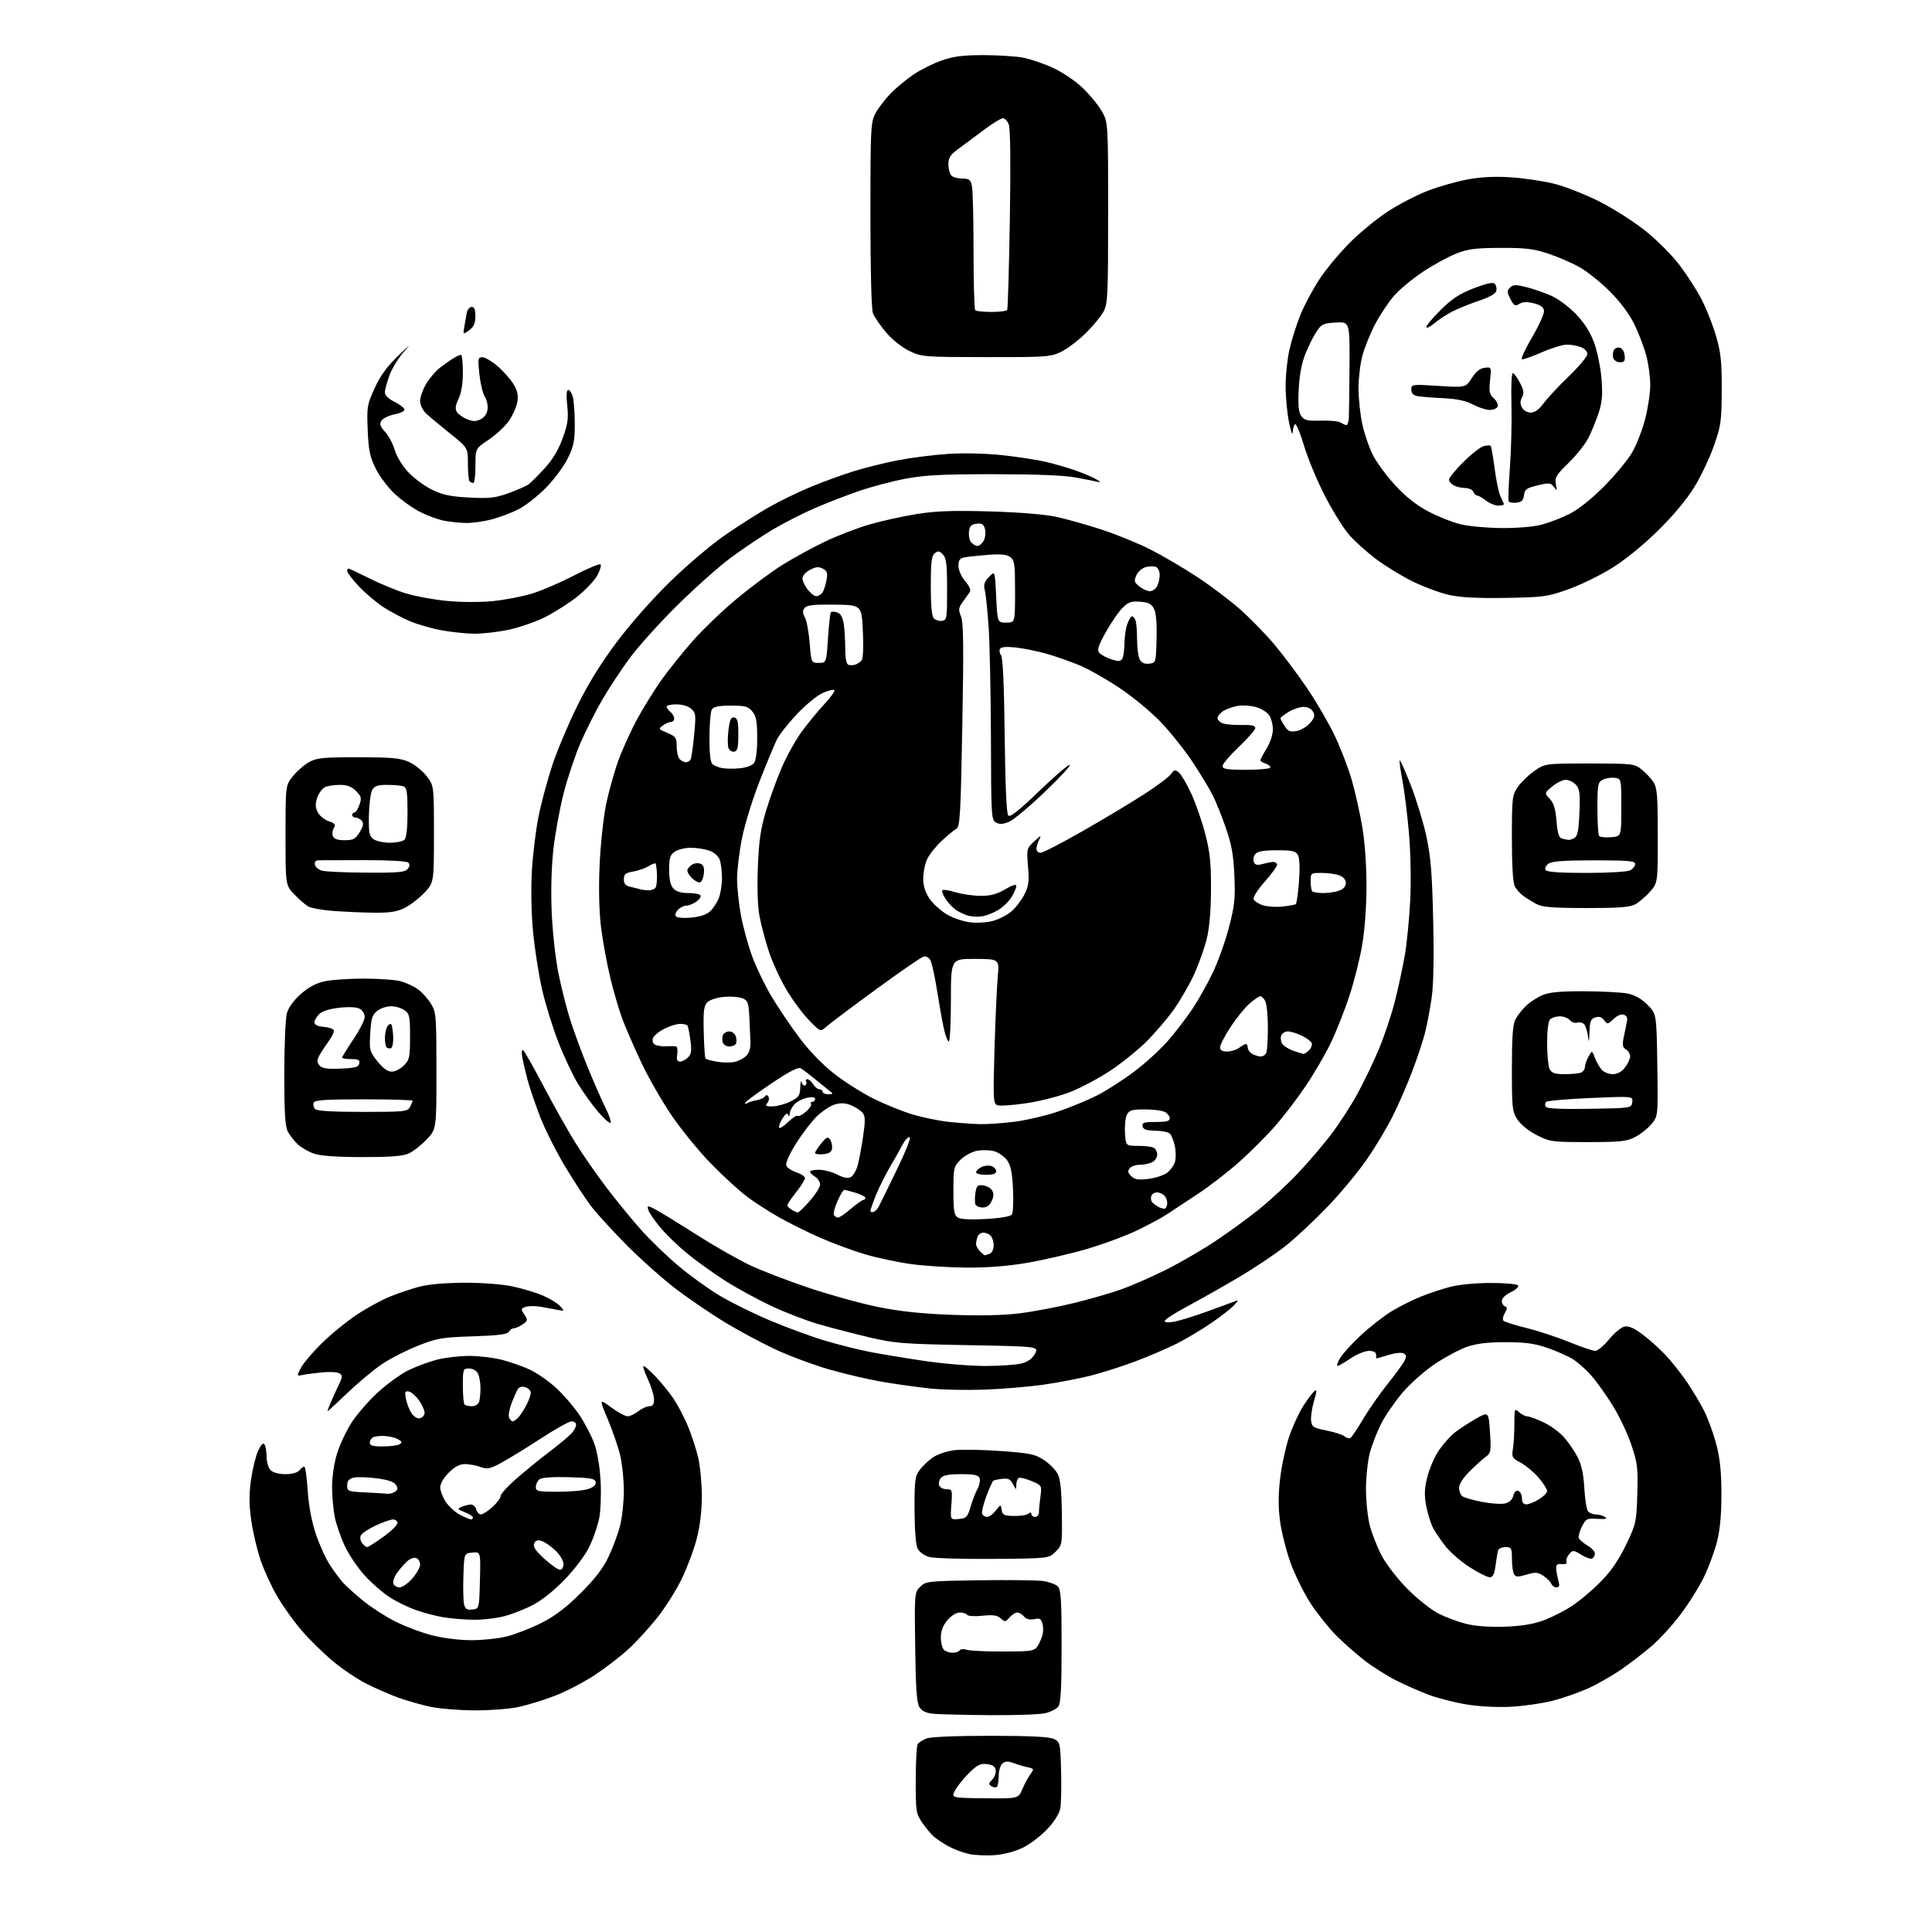 <?xml version="1.0" encoding="UTF-8" standalone="no"?>
<svg 
  version="1.1" 
  xmlns="http://www.w3.org/2000/svg" 
  xmlns:xlink="http://www.w3.org/1999/xlink" 
  xmlns:svg="http://www.w3.org/2000/svg"
  xmlns:rdf="http://www.w3.org/1999/02/22-rdf-syntax-ns#"
  xmlns:cc="http://creativecommons.org/ns#"
  xmlns:dc="http://purl.org/dc/elements/1.1/"
  viewBox="0 0 768 768"
  width="768"
  height="768"
>
<style>svg {background-color: white; }</style>"
<path stroke="none" fill="black" fill-rule="evenodd" d="M395.50,737.44C392.20,737.69 387.63,737.50 385.34,737.02C383.06,736.53 379.46,735.22 377.34,734.09C375.23,732.97 372.52,731.20 371.32,730.17C370.12,729.13 367.98,726.59 366.57,724.51C364.13,720.91 364.00,720.05 364.02,707.61C364.02,700.40 364.37,693.97 364.79,693.31C365.20,692.66 366.80,691.65 368.34,691.06C370.01,690.42 380.18,690.01 393.82,690.01C410.07,690.03 417.21,690.39 419.00,691.29C421.42,692.51 421.51,692.93 421.80,704.03C421.96,710.34 421.82,717.01 421.48,718.86C421.11,720.91 419.08,724.14 416.31,727.10C413.80,729.78 409.44,733.10 406.62,734.48C403.59,735.96 399.06,737.17 395.50,737.44zM391.45,714.84C404.79,714.99 404.79,714.99 406.39,711.24C407.27,709.18 408.71,706.51 409.59,705.29C411.12,703.17 411.07,703.06 408.34,702.46C406.78,702.12 404.26,701.37 402.75,700.80C400.72,700.03 399.60,700.08 398.50,701.00C397.65,701.71 397.00,703.89 397.00,706.06C397.00,708.16 396.64,710.10 396.20,710.38C395.76,710.65 394.79,710.49 394.04,710.02C392.92,709.33 392.98,708.87 394.39,707.47C395.33,706.52 395.97,704.82 395.80,703.69C395.58,702.19 394.62,701.52 392.30,701.26C389.66,700.96 388.40,701.60 385.10,704.90C382.90,707.10 380.43,710.20 379.61,711.79C378.11,714.69 378.11,714.69 391.45,714.84zM393.50,681.80C383.60,681.72 373.58,681.48 371.23,681.27C368.22,681.00 366.55,680.24 365.53,678.69C364.42,677.00 364.03,671.58 363.80,654.78C363.50,633.32 363.53,633.03 365.78,630.78C367.98,628.57 368.73,628.49 389.28,628.18C400.95,628.01 412.41,628.15 414.74,628.49C417.07,628.84 419.66,629.80 420.49,630.63C421.75,631.89 422.00,635.87 422.00,654.38C422.00,670.84 421.67,677.07 420.72,678.36C420.02,679.32 417.66,680.52 415.47,681.03C413.29,681.54 403.40,681.88 393.50,681.80zM188.50,679.90C182.45,679.87 174.57,679.21 171.00,678.45C167.43,677.68 161.80,676.08 158.50,674.90C155.20,673.71 149.50,671.24 145.84,669.40C142.18,667.57 136.10,663.49 132.34,660.35C128.58,657.21 123.03,651.77 120.00,648.27C116.97,644.77 112.60,638.66 110.27,634.70C107.94,630.74 104.90,624.12 103.52,620.00C102.14,615.88 100.49,608.79 99.85,604.25C98.98,598.10 98.97,594.00 99.80,588.12C100.42,583.79 101.70,578.61 102.65,576.62C103.84,574.12 104.62,573.38 105.17,574.24C105.61,574.94 105.98,577.16 105.98,579.18C105.99,581.20 106.71,583.56 107.57,584.43C108.51,585.37 110.87,586.00 113.45,586.00C116.06,586.00 118.25,585.41 119.00,584.50C119.68,583.67 120.57,583.00 120.97,583.00C121.37,583.00 121.98,587.27 122.32,592.49C122.72,598.61 123.87,604.75 125.54,609.74C126.97,614.01 129.46,619.52 131.08,622.00C132.69,624.48 135.05,627.66 136.31,629.08C137.58,630.50 141.20,633.77 144.37,636.35C147.53,638.93 153.30,642.64 157.18,644.59C161.05,646.54 167.62,649.01 171.77,650.07C176.19,651.20 182.69,652.00 187.45,652.00C191.92,652.00 198.26,651.32 201.54,650.49C204.82,649.66 210.88,647.30 215.00,645.25C220.42,642.55 224.75,639.30 230.60,633.51C236.36,627.81 239.60,623.62 241.83,619.00C243.55,615.42 245.64,609.82 246.48,606.54C247.32,603.26 247.99,596.96 247.99,592.54C247.98,588.12 247.32,581.80 246.53,578.50C245.74,575.20 243.53,568.77 241.62,564.22C238.15,555.94 238.15,555.94 242.96,559.47C245.60,561.41 248.54,563.00 249.48,563.00C250.42,563.00 252.33,562.10 253.73,561.00C255.13,559.90 257.11,559.00 258.13,559.00C259.51,559.00 260.00,558.27 259.99,556.25C259.98,554.74 258.88,551.14 257.54,548.25C256.19,545.36 255.43,543.00 255.84,543.00C256.25,543.00 258.41,544.91 260.65,547.25C262.89,549.59 266.08,553.54 267.75,556.02C269.42,558.51 271.96,563.35 273.40,566.77C274.84,570.19 276.68,575.80 277.50,579.24C278.31,582.68 278.98,589.59 278.99,594.59C278.99,600.47 278.29,606.46 276.99,611.54C275.89,615.86 273.19,623.09 271.00,627.62C268.81,632.15 264.39,639.15 261.18,643.17C257.98,647.20 252.77,652.86 249.61,655.73C246.46,658.61 240.43,663.23 236.21,666.00C232.00,668.76 224.95,672.42 220.55,674.11C216.15,675.81 209.61,677.82 206.02,678.58C202.44,679.34 194.55,679.94 188.50,679.90zM600.64,678.46C595.17,678.74 588.07,678.38 582.96,677.54C578.27,676.77 571.51,675.05 567.95,673.71C564.39,672.37 558.55,669.80 554.99,668.00C551.42,666.20 545.84,662.68 542.59,660.18C539.34,657.68 534.23,653.19 531.24,650.20C528.25,647.21 523.65,641.45 521.01,637.42C518.37,633.38 514.80,626.15 513.06,621.36C511.33,616.57 509.43,609.10 508.85,604.77C508.10,599.17 508.10,594.23 508.88,587.67C509.48,582.60 511.09,575.13 512.47,571.08C513.85,567.02 516.36,561.55 518.05,558.93C519.73,556.30 521.72,553.65 522.46,553.04C523.55,552.13 523.52,552.87 522.33,556.94C521.52,559.70 521.01,563.20 521.18,564.73C521.47,567.24 522.04,567.61 527.26,568.64C530.43,569.26 533.67,570.31 534.47,570.97C535.26,571.63 536.33,571.92 536.83,571.60C537.34,571.29 539.62,567.90 541.89,564.06C544.17,560.23 548.49,554.03 551.48,550.30C554.47,546.57 557.48,542.47 558.17,541.19C559.18,539.30 559.15,538.71 558.05,538.03C557.26,537.54 554.76,537.78 552.09,538.58C549.57,539.35 547.39,539.98 547.25,539.99C547.11,540.00 547.00,539.33 547.00,538.50C547.00,537.52 546.02,537.00 544.15,537.00C542.58,537.00 539.32,538.34 536.90,539.98C534.48,541.62 532.14,542.97 531.69,542.98C531.25,542.99 531.70,541.60 532.69,539.89C533.69,538.18 537.48,534.01 541.13,530.64C544.78,527.26 550.28,522.99 553.35,521.15C556.43,519.30 561.57,516.73 564.78,515.43C567.99,514.13 573.28,512.38 576.52,511.54C579.97,510.64 586.68,510.00 592.65,510.00C598.33,510.00 603.15,510.44 603.49,510.99C603.83,511.54 602.51,512.74 600.55,513.68C598.50,514.65 597.00,516.10 597.00,517.10C597.00,518.05 597.56,519.04 598.25,519.29C599.24,519.64 599.22,520.21 598.17,521.99C597.44,523.22 597.21,524.60 597.67,525.04C598.13,525.49 602.27,526.78 606.87,527.92C611.47,529.06 619.11,531.57 623.83,533.50C628.56,535.42 633.20,537.00 634.15,537.00C635.09,537.00 637.53,534.97 639.57,532.49C641.60,530.00 644.32,527.71 645.61,527.38C647.32,526.96 649.27,527.76 652.79,530.35C655.46,532.30 659.65,536.06 662.12,538.70C664.58,541.34 668.43,546.20 670.66,549.50C672.89,552.80 675.94,557.91 677.43,560.85C678.91,563.79 681.05,569.64 682.18,573.85C683.69,579.47 684.25,584.68 684.29,593.50C684.32,601.58 683.78,607.78 682.63,612.47C681.69,616.31 679.36,622.71 677.44,626.69C675.52,630.68 671.31,637.44 668.07,641.72C664.84,646.00 659.74,651.61 656.74,654.18C653.75,656.76 648.33,660.93 644.71,663.47C641.08,666.00 635.10,669.44 631.40,671.12C627.71,672.79 621.33,675.02 617.23,676.07C613.13,677.12 605.66,678.19 600.64,678.46zM378.64,657.00C379.87,657.00 381.15,656.57 381.48,656.04C381.80,655.51 383.07,655.41 384.29,655.81C385.50,656.22 392.12,656.53 399.00,656.50C411.50,656.45 411.50,656.45 413.33,652.73C414.55,650.25 414.94,648.02 414.51,646.04C413.94,643.45 413.52,643.15 411.12,643.63C409.31,643.99 407.94,643.64 407.07,642.59C406.35,641.71 405.13,641.00 404.37,641.00C403.60,641.00 402.22,641.89 401.29,642.97C399.73,644.80 399.47,644.83 397.81,643.33C396.44,642.09 394.78,641.85 390.53,642.28C387.50,642.60 384.77,642.44 384.45,641.93C384.14,641.42 382.82,641.00 381.53,641.00C380.13,641.00 378.13,642.25 376.59,644.08C374.82,646.18 374.00,648.33 374.00,650.88C374.00,652.92 374.54,655.14 375.20,655.80C375.86,656.46 377.41,657.00 378.64,657.00zM598.00,646.64C604.60,646.42 609.32,645.67 613.46,644.17C616.74,642.98 621.91,640.35 624.96,638.34C628.01,636.32 633.14,631.98 636.36,628.69C640.45,624.53 643.48,620.11 646.36,614.11C650.36,605.79 650.51,605.11 650.85,593.97C651.16,583.60 650.93,581.64 648.53,574.47C647.07,570.09 643.79,563.12 641.25,559.00C638.71,554.88 634.88,549.48 632.73,547.00C630.59,544.52 627.19,541.49 625.17,540.25C623.15,539.02 618.58,537.00 615.00,535.77C609.96,534.04 606.25,533.54 598.50,533.54C591.40,533.54 586.96,534.07 583.18,535.37C580.25,536.38 574.51,539.44 570.43,542.17C566.30,544.93 560.55,550.04 557.47,553.67C554.42,557.26 550.59,562.85 548.95,566.09C547.32,569.33 545.31,574.56 544.49,577.70C543.67,580.85 543.00,587.28 543.00,592.00C543.00,596.72 543.69,603.23 544.53,606.46C545.37,609.69 547.50,615.07 549.25,618.42C551.03,621.80 555.56,627.65 559.47,631.61C563.34,635.52 568.87,639.92 571.77,641.39C574.67,642.86 579.62,644.71 582.77,645.50C586.37,646.41 592.04,646.83 598.00,646.64zM188.04,643.88C184.44,643.82 179.14,643.37 176.25,642.89C173.36,642.41 168.48,641.13 165.40,640.05C162.32,638.97 157.60,636.67 154.91,634.94C152.22,633.22 147.78,629.35 145.04,626.35C142.30,623.35 138.74,618.11 137.13,614.70C135.52,611.29 133.71,606.12 133.11,603.20C132.50,600.29 132.00,594.82 132.00,591.06C132.00,587.05 132.82,581.54 133.99,577.78C135.08,574.25 137.70,568.69 139.80,565.43C141.91,562.17 146.61,556.78 150.25,553.45C153.89,550.12 159.33,546.18 162.35,544.70C165.37,543.23 170.45,541.34 173.63,540.51C176.82,539.68 182.61,539.00 186.50,539.00C190.39,539.00 196.26,539.70 199.54,540.55C202.82,541.40 207.75,543.13 210.50,544.39C213.25,545.66 217.89,548.86 220.82,551.50C223.74,554.14 227.95,558.99 230.18,562.27C232.41,565.55 235.14,570.77 236.25,573.87C237.49,577.35 238.45,583.15 238.76,589.06C239.03,594.44 238.76,600.91 238.12,603.88C237.50,606.78 235.80,611.65 234.35,614.72C232.88,617.83 228.69,623.48 224.87,627.50C220.79,631.79 215.66,635.97 212.18,637.82C208.97,639.54 203.69,641.63 200.46,642.47C197.23,643.31 191.64,643.95 188.04,643.88zM187.78,639.81C190.50,639.50 190.50,639.50 190.78,628.18C191.07,616.87 191.07,616.87 187.78,617.18C184.50,617.50 184.50,617.50 184.21,626.50C184.04,631.45 184.17,636.54 184.49,637.81C184.95,639.63 185.65,640.06 187.78,639.81zM158.87,631.00C159.93,631.00 162.19,629.41 163.90,627.47C165.60,625.52 167.00,623.03 167.00,621.93C167.00,620.84 166.31,619.67 165.46,619.35C164.62,619.02 162.99,619.60 161.85,620.63C160.72,621.66 158.89,623.75 157.80,625.29C156.71,626.82 156.07,628.73 156.38,629.54C156.68,630.34 157.80,631.00 158.87,631.00zM618.72,631.00C617.89,631.00 616.97,630.35 616.66,629.56C616.36,628.77 614.94,627.35 613.51,626.41C611.27,624.94 610.35,624.88 606.81,625.94C603.48,626.94 602.56,626.92 601.88,625.83C601.41,625.10 601.02,622.36 601.02,619.75C601.00,615.34 600.82,615.00 598.47,615.00C597.08,615.00 595.76,615.56 595.54,616.25C595.33,616.94 594.86,619.64 594.51,622.25C594.04,625.80 593.45,627.00 592.19,626.99C591.26,626.99 587.77,625.25 584.43,623.13C581.09,621.01 576.76,617.31 574.81,614.89C572.85,612.48 570.50,609.03 569.59,607.23C568.67,605.42 567.47,601.48 566.91,598.46C566.11,594.15 566.23,591.66 567.44,586.92C568.29,583.59 570.36,578.88 572.04,576.45C573.71,574.01 576.53,570.87 578.29,569.47C580.06,568.08 583.81,565.62 586.62,564.02C591.75,561.10 591.75,561.10 592.29,569.30C592.78,576.81 592.65,577.63 590.73,579.00C589.58,579.83 586.69,582.42 584.32,584.77C581.65,587.40 580.00,589.94 580.00,591.40C580.00,592.69 580.56,594.20 581.25,594.75C581.94,595.29 585.46,596.32 589.08,597.02C592.70,597.72 596.86,598.00 598.32,597.64C599.99,597.22 601.19,596.07 601.58,594.55C601.96,593.01 602.69,592.33 603.59,592.67C604.37,592.97 605.00,594.29 605.00,595.61C605.00,597.22 605.57,598.00 606.75,598.00C607.71,597.99 609.96,597.10 611.75,596.01C613.54,594.92 615.00,593.43 615.00,592.69C615.00,591.96 613.47,589.58 611.61,587.39C609.74,585.21 606.55,582.54 604.52,581.46C601.11,579.65 600.88,579.24 601.41,576.00C601.72,574.08 601.98,569.62 601.99,566.10C602.00,559.95 602.08,559.76 603.83,561.35C604.83,562.26 606.30,563.00 607.08,563.01C607.86,563.02 610.75,564.07 613.51,565.35C616.26,566.63 619.97,569.34 621.75,571.37C623.53,573.40 625.97,576.96 627.16,579.28C628.66,582.20 629.47,585.96 629.79,591.50C630.04,595.90 630.69,600.06 631.24,600.75C631.79,601.44 633.20,602.01 634.37,602.02C635.54,602.02 637.17,602.48 638.00,603.03C639.09,603.75 638.26,603.95 635.00,603.76C630.80,603.52 630.40,603.72 628.83,606.86C627.90,608.71 627.35,610.75 627.60,611.41C627.86,612.07 629.40,613.39 631.03,614.36C632.66,615.32 634.00,616.74 634.00,617.50C634.00,618.26 633.54,619.17 632.98,619.51C632.42,619.86 630.46,619.21 628.63,618.08C625.47,616.13 625.21,616.11 623.78,617.76C622.94,618.72 622.47,620.06 622.71,620.75C623.01,621.57 622.35,621.92 620.83,621.75C619.05,621.56 618.53,621.97 618.61,623.50C618.67,624.60 619.06,626.74 619.47,628.25C620.04,630.36 619.87,631.00 618.72,631.00zM222.60,624.00C223.40,624.00 224.00,623.01 224.00,621.70C224.00,620.40 222.58,618.05 220.75,616.31C218.96,614.61 216.49,612.91 215.25,612.54C213.60,612.05 212.81,612.34 212.32,613.61C211.83,614.89 212.94,616.52 216.42,619.68C219.05,622.06 221.82,624.00 222.60,624.00zM394.73,619.69C382.50,619.79 371.05,619.44 369.27,618.91C367.50,618.39 365.50,616.95 364.83,615.73C364.05,614.31 363.59,608.70 363.55,600.32C363.51,588.47 363.71,586.87 365.59,584.32C366.74,582.77 369.13,580.52 370.89,579.32C372.66,578.11 376.44,576.84 379.30,576.48C382.16,576.13 390.47,576.27 397.77,576.80C409.51,577.65 411.50,578.07 414.99,580.38C417.17,581.82 419.62,584.29 420.44,585.88C421.50,587.93 421.98,592.44 422.10,601.48C422.27,614.00 422.23,614.22 419.61,616.84C416.96,619.50 416.96,619.50 394.73,619.69zM145.96,615.00C146.35,615.00 149.22,613.18 152.34,610.94C155.45,608.71 158.00,606.24 158.00,605.44C158.00,604.65 157.21,604.00 156.25,604.01C155.29,604.02 152.13,605.12 149.23,606.47C146.34,607.82 143.70,609.62 143.37,610.47C143.04,611.33 143.33,612.69 144.01,613.51C144.69,614.33 145.57,615.00 145.96,615.00zM187.25,604.00C187.66,604.00 188.00,603.65 188.00,603.22C188.00,602.79 186.54,601.85 184.75,601.14C181.79,599.96 181.68,599.77 183.50,598.99C184.60,598.52 186.24,598.11 187.13,598.07C188.03,598.03 189.00,598.90 189.29,600.00C189.58,601.10 190.43,602.00 191.18,602.00C191.94,602.00 194.00,600.68 195.78,599.06C197.55,597.44 199.00,595.47 199.00,594.68C199.00,593.89 201.81,590.79 205.25,587.80C208.69,584.80 214.65,579.95 218.50,577.02C222.35,574.09 226.29,570.81 227.25,569.73C228.21,568.66 229.00,567.15 229.00,566.39C229.00,565.63 228.20,565.00 227.23,565.00C226.25,565.00 220.74,568.08 214.98,571.83C209.21,575.59 202.17,579.92 199.32,581.46C194.76,583.91 193.75,584.11 190.92,583.12C189.15,582.50 186.37,582.00 184.75,582.00C182.73,582.00 180.73,583.07 178.40,585.40C176.38,587.42 175.00,589.80 175.00,591.25C175.00,592.60 176.02,595.23 177.27,597.10C178.52,598.97 181.11,601.29 183.02,602.25C184.93,603.21 186.84,604.00 187.25,604.00zM381.12,603.82C384.18,603.53 384.63,603.07 385.81,599.00C386.54,596.52 387.78,593.30 388.57,591.84C389.36,590.38 389.73,588.46 389.40,587.59C388.92,586.35 387.28,586.00 382.02,586.00C377.24,586.00 374.88,586.44 374.01,587.49C373.33,588.31 373.04,589.66 373.36,590.49C373.68,591.32 374.99,592.00 376.28,592.00C378.53,592.00 378.61,592.24 378.19,598.07C377.75,604.15 377.75,604.15 381.12,603.82zM392.49,603.00C393.24,603.00 394.75,601.86 395.85,600.46C397.85,597.92 397.85,597.92 398.18,600.21C398.46,602.19 399.11,602.52 403.00,602.62C405.48,602.69 408.06,602.29 408.75,601.75C409.60,601.08 410.00,601.12 410.00,601.88C410.00,602.49 410.68,603.00 411.50,603.00C412.32,603.00 413.00,602.16 413.00,601.14C413.00,600.12 413.27,597.30 413.59,594.89C414.18,590.51 414.17,590.49 410.03,588.73C407.75,587.75 405.46,587.22 404.94,587.54C404.42,587.86 403.99,589.10 403.99,590.31C403.97,592.40 403.92,592.39 402.70,590.00C401.69,588.02 400.81,587.57 398.46,587.85C396.83,588.04 395.22,588.37 394.88,588.58C394.54,588.79 393.26,591.64 392.03,594.92C390.81,598.19 390.10,601.35 390.46,601.94C390.82,602.52 391.73,603.00 392.49,603.00zM154.00,593.79C154.82,593.89 156.18,593.54 157.00,593.01C158.16,592.27 158.25,591.65 157.40,590.28C156.63,589.04 154.27,588.24 149.67,587.64C146.03,587.16 141.91,587.06 140.52,587.40C138.69,587.87 138.00,588.70 138.00,590.48C138.00,592.80 138.33,592.93 145.25,593.26C149.24,593.45 153.18,593.69 154.00,593.79zM221.85,593.00C226.72,593.00 232.14,592.50 233.90,591.88C236.01,591.15 237.00,590.21 236.79,589.13C236.53,587.77 234.77,587.45 226.13,587.21C219.37,587.03 215.31,587.33 214.40,588.09C213.63,588.72 213.00,590.09 213.00,591.12C213.00,592.82 213.86,593.00 221.85,593.00zM152.25,574.98C155.14,574.98 158.12,574.57 158.89,574.09C159.99,573.39 159.84,572.99 158.14,572.08C156.98,571.45 154.51,570.88 152.67,570.81C150.82,570.74 148.79,571.01 148.16,571.40C147.52,571.80 147.00,572.77 147.00,573.56C147.00,574.63 148.34,575.00 152.25,574.98zM203.81,565.00C204.30,565.00 205.38,564.21 206.22,563.25C207.07,562.29 208.49,560.06 209.38,558.30C210.27,556.54 211.00,554.43 211.00,553.62C211.00,552.80 210.04,551.83 208.88,551.46C207.54,551.04 206.43,551.29 205.88,552.14C205.41,552.89 204.29,555.40 203.39,557.71C202.49,560.03 202.02,562.62 202.35,563.46C202.67,564.31 203.33,565.00 203.81,565.00zM166.80,563.80C167.72,563.62 168.61,562.78 168.77,561.94C168.94,561.09 168.03,558.85 166.75,556.96C165.47,555.06 163.59,553.35 162.57,553.16C160.96,552.85 160.80,553.24 161.37,556.10C161.73,557.91 162.73,560.46 163.58,561.76C164.43,563.06 165.88,563.98 166.80,563.80zM130.24,560.99C130.09,561.00 130.60,559.54 131.36,557.75C132.12,555.96 133.57,552.79 134.58,550.69C136.18,547.39 136.23,546.75 134.96,545.93C134.16,545.41 131.03,545.24 128.00,545.54C124.97,545.85 121.47,546.32 120.21,546.58C117.93,547.06 117.93,547.04 119.60,543.78C120.53,541.98 124.26,537.57 127.89,533.99C131.53,530.41 137.75,525.32 141.72,522.68C145.70,520.04 151.67,516.77 155.01,515.42C158.34,514.07 163.64,512.28 166.78,511.46C170.28,510.54 177.17,509.94 184.50,509.91C191.45,509.88 199.50,510.49 203.63,511.35C207.56,512.17 213.04,513.82 215.81,515.01C218.59,516.21 221.68,518.10 222.68,519.22C224.47,521.22 224.46,521.24 221.50,520.66C219.85,520.33 216.85,519.79 214.84,519.44C212.82,519.09 210.21,519.12 209.03,519.49C207.02,520.13 206.98,520.32 208.43,522.54C209.88,524.74 209.83,525.00 207.77,526.45C206.55,527.30 205.00,528.00 204.33,528.00C203.65,528.00 202.74,528.62 202.30,529.39C201.70,530.42 198.10,530.88 188.00,531.21C175.70,531.62 173.77,531.94 166.26,534.90C161.73,536.68 155.34,539.93 152.07,542.11C148.80,544.30 142.60,549.44 138.31,553.54C134.01,557.63 130.38,560.99 130.24,560.99zM187.56,559.00C188.78,559.00 190.06,558.29 190.39,557.42C190.73,556.55 191.00,554.04 191.00,551.85C191.00,549.66 190.53,547.00 189.96,545.93C189.37,544.83 187.88,544.00 186.46,544.00C184.09,544.00 184.00,544.24 184.00,550.83C184.00,554.59 184.30,557.97 184.67,558.33C185.03,558.70 186.34,559.00 187.56,559.00zM391.50,552.40C384.35,552.65 374.68,552.47 370.00,551.98C365.32,551.49 357.00,550.35 351.50,549.43C346.00,548.52 336.21,546.26 329.75,544.41C323.29,542.56 313.39,538.86 307.75,536.18C302.11,533.51 293.23,528.72 288.00,525.54C282.77,522.35 274.36,516.64 269.30,512.84C264.23,509.04 255.46,501.29 249.80,495.63C244.13,489.97 237.54,482.80 235.15,479.70C232.76,476.60 227.92,469.22 224.39,463.28C220.86,457.35 216.42,448.45 214.53,443.50C212.64,438.55 210.44,432.02 209.64,429.00C208.84,425.98 207.92,422.02 207.61,420.20C207.28,418.34 207.42,417.14 207.93,417.46C208.43,417.76 212.08,424.19 216.05,431.74C220.02,439.28 225.66,449.33 228.59,454.05C231.51,458.78 237.13,466.88 241.08,472.07C245.03,477.26 251.21,484.81 254.81,488.85C258.42,492.90 265.09,499.34 269.63,503.17C274.18,507.00 281.53,512.31 285.96,514.97C290.39,517.64 299.47,522.12 306.15,524.94C312.82,527.76 322.72,531.38 328.14,532.99C333.56,534.61 341.71,536.63 346.25,537.50C350.79,538.36 360.49,539.96 367.80,541.04C375.12,542.12 385.92,543.00 391.80,542.99C397.69,542.99 404.19,542.52 406.25,541.95C408.75,541.25 410.48,539.96 411.46,538.07C412.93,535.24 412.93,535.24 384.71,534.72C358.84,534.25 355.59,533.99 345.50,531.60C339.45,530.17 330.46,527.84 325.53,526.42C320.60,525.00 312.03,521.70 306.48,519.08C300.94,516.47 292.64,511.92 288.04,508.97C283.44,506.02 276.71,501.18 273.09,498.22C269.47,495.25 264.62,490.55 262.33,487.77C260.03,484.98 257.94,481.88 257.68,480.88C257.23,479.15 257.37,479.14 260.35,480.67C262.08,481.56 269.40,486.05 276.62,490.65C283.84,495.25 293.61,500.82 298.34,503.04C303.07,505.25 313.71,509.33 321.99,512.09C330.27,514.86 342.54,518.23 349.27,519.59C357.92,521.33 366.50,522.23 378.57,522.67C389.83,523.08 398.99,522.87 405.47,522.05C410.87,521.37 420.52,519.54 426.90,517.98C433.28,516.42 441.88,513.93 446.00,512.45C450.12,510.96 458.00,507.50 463.50,504.75C469.00,502.00 477.77,496.91 483.00,493.45C488.23,489.99 496.14,484.22 500.60,480.63C505.05,477.04 512.04,470.55 516.12,466.21C520.20,461.87 526.08,454.98 529.18,450.91C532.27,446.83 536.92,439.68 539.49,435.00C542.07,430.32 545.95,422.25 548.12,417.06C550.29,411.87 553.15,403.32 554.48,398.06C555.82,392.80 557.59,384.57 558.43,379.77C559.26,374.97 560.24,365.07 560.59,357.77C560.96,350.09 560.74,338.85 560.07,331.10C559.43,323.73 558.26,314.31 557.47,310.17C556.68,306.03 556.20,302.47 556.41,302.25C556.62,302.04 558.61,306.51 560.83,312.18C563.05,317.86 565.83,327.00 567.02,332.50C568.74,340.48 569.29,347.18 569.71,365.68C570.07,381.03 569.85,391.59 569.07,396.93C568.42,401.37 567.23,407.59 566.42,410.75C565.61,413.91 563.32,420.77 561.33,426.00C559.34,431.23 555.92,439.10 553.73,443.50C551.54,447.90 546.99,455.54 543.62,460.47C540.26,465.41 533.23,473.92 528.00,479.39C522.77,484.85 515.23,491.94 511.22,495.13C507.22,498.33 498.67,504.05 492.22,507.85C485.78,511.65 476.56,516.86 471.75,519.43C466.94,522.00 463.00,524.55 463.00,525.10C463.00,525.70 464.47,525.82 466.75,525.40C468.81,525.02 474.55,523.25 479.50,521.47C484.45,519.68 489.40,517.87 490.50,517.44C492.46,516.68 492.46,516.70 490.64,518.78C489.61,519.95 485.56,523.12 481.64,525.83C477.71,528.53 471.35,532.32 467.50,534.25C463.65,536.17 456.23,539.34 451.00,541.29C445.77,543.24 437.90,545.75 433.50,546.86C429.10,547.97 420.77,549.57 415.00,550.40C409.23,551.24 398.65,552.14 391.50,552.40zM384.00,503.89C377.12,503.84 367.23,503.20 362.00,502.47C356.77,501.74 348.63,500.01 343.91,498.62C339.19,497.24 331.21,494.29 326.18,492.08C321.15,489.87 313.77,486.21 309.77,483.95C305.77,481.69 300.02,477.99 297.00,475.73C293.98,473.48 287.59,467.64 282.81,462.76C278.03,457.88 270.92,449.19 267.01,443.45C263.11,437.71 257.64,428.18 254.87,422.26C252.10,416.34 248.77,408.71 247.48,405.30C246.18,401.89 244.00,394.46 242.63,388.80C241.26,383.13 239.59,374.03 238.92,368.58C238.15,362.27 237.94,353.34 238.34,344.08C238.69,336.06 239.83,325.23 240.89,320.00C241.95,314.77 244.19,306.76 245.86,302.19C247.53,297.62 250.92,290.19 253.38,285.69C255.84,281.18 260.07,274.35 262.79,270.50C265.51,266.65 271.09,259.68 275.19,255.00C279.29,250.32 287.25,242.68 292.89,238.00C298.53,233.32 306.59,227.33 310.82,224.68C315.04,222.03 322.57,217.89 327.55,215.49C332.53,213.08 340.63,209.94 345.55,208.51C350.47,207.08 358.98,205.20 364.47,204.33C372.14,203.11 378.80,202.88 393.47,203.30C405.26,203.64 415.35,204.47 420.00,205.47C424.12,206.37 432.31,208.68 438.18,210.61C444.05,212.54 452.74,216.10 457.48,218.52C462.22,220.94 470.47,225.78 475.80,229.28C481.14,232.79 488.78,238.54 492.80,242.08C496.81,245.61 502.94,251.88 506.42,256.00C509.91,260.12 515.81,268.00 519.55,273.50C523.28,279.00 528.26,287.55 530.61,292.50C532.95,297.45 535.98,305.32 537.33,310.00C538.68,314.68 540.55,323.00 541.49,328.50C542.53,334.56 543.20,343.82 543.20,352.00C543.20,360.01 542.52,369.56 541.52,375.50C540.60,381.00 538.28,390.23 536.37,396.00C534.47,401.77 531.13,410.18 528.97,414.67C526.80,419.16 522.34,426.81 519.06,431.67C515.79,436.53 510.36,443.64 507.01,447.48C503.66,451.32 497.22,457.76 492.71,461.80C488.19,465.84 480.60,471.70 475.82,474.82C471.05,477.94 465.65,481.51 463.82,482.74C462.00,483.98 456.71,486.82 452.07,489.07C447.43,491.31 438.21,494.71 431.57,496.63C424.93,498.54 414.32,500.98 408.00,502.05C400.46,503.32 392.19,503.96 384.00,503.89zM391.49,499.00C391.68,499.00 392.55,498.73 393.42,498.39C394.32,498.05 395.00,496.63 395.00,495.09C395.00,493.61 394.46,491.86 393.80,491.20C393.14,490.54 391.84,490.00 390.91,490.00C389.98,490.00 388.94,490.71 388.61,491.58C388.27,492.45 388.00,493.77 388.00,494.51C388.00,495.25 388.71,496.56 389.57,497.43C390.44,498.29 391.30,499.00 391.49,499.00zM391.93,484.56C397.87,484.23 401.69,483.56 402.24,482.76C402.72,482.07 402.92,477.52 402.68,472.65C402.34,465.88 401.78,463.18 400.27,461.16C399.18,459.70 396.91,458.12 395.22,457.63C393.53,457.15 390.47,457.07 388.42,457.45C386.37,457.83 383.42,459.43 381.85,461.00C379.12,463.73 379.00,464.23 379.00,473.37C379.00,481.36 379.28,483.08 380.75,484.00C381.87,484.69 385.92,484.90 391.93,484.56zM333.15,484.00C333.72,484.00 336.02,482.43 338.27,480.50C340.52,478.57 342.73,477.00 343.18,477.00C343.63,477.00 344.00,476.62 344.00,476.16C344.00,475.70 342.26,474.80 340.13,474.16C338.01,473.52 335.96,473.00 335.58,473.00C335.20,473.00 333.99,475.03 332.89,477.51C331.79,479.99 331.17,482.47 331.51,483.01C331.84,483.56 332.58,484.00 333.15,484.00zM317.17,481.97C317.53,481.99 319.67,479.91 321.92,477.36C324.16,474.81 326.00,471.89 326.00,470.87C326.00,469.85 325.10,468.45 324.00,467.77C322.90,467.08 322.00,466.18 322.00,465.76C322.00,465.34 323.59,465.00 325.54,465.00C327.49,465.00 330.76,465.86 332.82,466.91C335.44,468.24 337.07,468.54 338.25,467.88C339.17,467.37 340.38,465.29 340.94,463.27C341.49,461.25 342.46,456.09 343.09,451.79C344.03,445.40 343.99,443.69 342.87,442.34C342.11,441.43 340.09,440.10 338.37,439.38C336.14,438.45 334.29,438.34 331.93,439.02C330.10,439.54 326.87,441.67 324.74,443.74C322.60,445.81 318.86,450.70 316.41,454.62C313.74,458.88 312.20,462.37 312.57,463.32C312.90,464.19 314.71,465.41 316.59,466.03C318.46,466.65 320.00,467.68 319.99,468.33C319.98,468.97 318.41,471.48 316.49,473.89C314.57,476.31 313.00,478.65 313.00,479.09C313.00,479.54 313.79,480.36 314.75,480.92C315.71,481.48 316.80,481.95 317.17,481.97zM347.18,481.77C347.83,481.56 348.71,480.73 349.15,479.94C349.58,479.15 352.83,472.54 356.37,465.25C360.12,457.54 362.29,452.00 361.57,452.00C360.89,452.00 359.71,453.24 358.93,454.75C358.16,456.26 355.94,460.20 354.00,463.50C352.05,466.80 349.46,471.98 348.23,475.02C347.00,478.05 346.00,480.90 346.00,481.35C346.00,481.80 346.53,481.99 347.18,481.77zM463.23,480.36C463.65,480.10 464.00,479.10 464.00,478.14C464.00,477.18 463.46,475.86 462.80,475.20C462.14,474.54 460.84,474.00 459.91,474.00C458.98,474.00 457.98,474.60 457.70,475.34C457.42,476.08 457.48,477.13 457.84,477.68C458.20,478.22 459.39,479.16 460.48,479.75C461.57,480.35 462.80,480.62 463.23,480.36zM390.63,480.00C389.30,480.00 388.00,479.44 387.74,478.75C387.48,478.06 387.48,476.01 387.75,474.20C388.18,471.35 388.59,470.93 390.77,471.20C392.16,471.36 393.77,472.25 394.35,473.17C395.09,474.36 395.05,475.60 394.22,477.42C393.43,479.16 392.25,480.00 390.63,480.00zM456.42,468.64C459.20,468.31 462.58,467.21 463.93,466.20C465.29,465.19 466.71,463.17 467.10,461.72C467.49,460.27 467.44,457.43 466.98,455.42C466.53,453.40 465.66,451.26 465.05,450.65C464.45,450.05 461.83,449.51 459.23,449.46C455.64,449.40 454.43,448.97 454.18,447.69C453.90,446.27 454.74,446.00 459.43,446.00C463.65,446.00 465.00,445.65 465.00,444.54C465.00,443.73 464.13,442.60 463.07,442.04C462.00,441.47 458.42,441.00 455.10,441.00C450.06,441.00 448.89,441.33 447.98,443.03C447.39,444.15 447.03,447.41 447.20,450.28C447.50,455.50 447.50,455.50 452.50,455.50C455.25,455.50 458.06,455.86 458.75,456.31C459.44,456.75 460.00,457.98 460.00,459.02C460.00,460.07 459.13,461.40 458.07,461.96C457.00,462.53 454.81,463.00 453.19,463.00C451.57,463.00 449.72,463.63 449.09,464.39C448.19,465.47 448.32,466.18 449.65,467.51C451.02,468.88 452.43,469.11 456.42,468.64zM392.00,467.00C389.80,467.00 388.00,466.57 388.00,466.04C388.00,465.50 388.92,464.58 390.04,463.98C391.16,463.38 392.96,463.17 394.04,463.51C395.12,463.85 396.00,464.78 396.00,465.57C396.00,466.57 394.81,467.00 392.00,467.00zM143.78,459.96C133.48,459.93 127.25,459.47 124.66,458.54C122.54,457.79 119.69,456.12 118.31,454.84C116.94,453.55 115.18,451.28 114.40,449.80C113.33,447.74 113.00,442.29 113.01,426.80C113.01,415.63 113.47,404.84 114.04,402.81C114.69,400.46 116.72,397.66 119.59,395.13C122.71,392.39 125.68,390.80 129.11,390.07C131.85,389.48 138.91,389.00 144.80,389.01C150.68,389.01 157.26,389.50 159.42,390.10C161.57,390.70 164.64,392.15 166.23,393.33C167.82,394.51 170.11,397.05 171.31,398.99C173.38,402.33 173.48,403.62 173.49,425.70C173.50,448.90 173.50,448.90 169.50,453.07C167.30,455.36 164.05,457.86 162.28,458.62C159.99,459.60 154.66,459.99 143.78,459.96zM327.25,458.81C325.46,458.99 324.00,458.76 324.00,458.31C324.01,457.87 325.12,456.15 326.48,454.50C328.56,451.97 329.11,451.74 329.98,453.00C330.55,453.82 330.90,455.40 330.76,456.50C330.57,457.96 329.62,458.58 327.25,458.81zM631.22,454.00C616.99,454.00 616.13,453.88 610.93,451.25C607.78,449.65 604.56,447.08 603.25,445.10C601.14,441.91 601.00,440.66 601.00,424.80C601.00,412.20 601.36,407.21 602.41,405.20C603.19,403.72 605.10,401.29 606.66,399.80C608.22,398.32 611.17,396.41 613.22,395.55C615.94,394.41 620.34,394.01 629.72,394.04C636.75,394.07 644.47,394.47 646.87,394.93C649.86,395.51 652.39,396.92 654.87,399.40C658.50,403.03 658.50,403.03 658.81,423.37C659.11,443.71 659.11,443.71 656.43,446.90C654.96,448.65 652.02,450.97 649.91,452.04C646.62,453.73 644.00,454.00 631.22,454.00zM313.24,446.07C314.92,444.42 316.67,443.29 317.11,443.57C317.55,443.84 319.04,443.08 320.42,441.88C321.80,440.68 322.70,439.32 322.41,438.85C322.12,438.38 322.36,438.00 322.94,438.00C323.52,438.00 324.00,437.49 324.00,436.88C324.00,436.14 322.88,435.97 320.81,436.39C319.06,436.74 316.81,437.90 315.81,438.97C314.82,440.04 313.96,441.72 313.92,442.71C313.87,443.89 313.66,444.05 313.31,443.16C312.95,442.26 312.21,442.74 311.02,444.66C310.06,446.22 309.47,447.85 309.72,448.29C309.96,448.72 311.55,447.72 313.24,446.07zM242.75,446.24C242.55,446.84 240.39,445.01 237.95,442.17C235.50,439.34 231.82,434.24 229.76,430.85C227.71,427.46 224.18,419.97 221.93,414.20C219.68,408.44 216.77,399.00 215.46,393.23C214.16,387.46 212.56,377.29 211.92,370.62C211.22,363.43 211.01,353.62 211.41,346.50C211.77,339.90 212.98,330.00 214.09,324.50C215.20,319.00 217.69,309.77 219.61,304.00C221.53,298.23 225.99,287.65 229.53,280.50C233.86,271.73 239.00,263.44 245.35,255.00C250.82,247.71 259.71,237.69 266.64,230.96C273.18,224.61 282.80,216.46 288.02,212.85C293.23,209.23 301.10,204.22 305.50,201.72C309.90,199.21 317.40,195.55 322.18,193.59C326.95,191.62 334.53,188.85 339.02,187.43C343.51,186.02 351.56,184.01 356.90,182.97C362.24,181.94 371.32,180.79 377.06,180.42C383.24,180.03 391.97,180.24 398.47,180.94C404.51,181.60 412.16,182.76 415.47,183.53C418.79,184.30 424.03,185.80 427.13,186.87C430.22,187.94 434.05,189.54 435.63,190.44C437.37,191.43 437.72,191.88 436.50,191.58C435.40,191.31 431.35,190.50 427.50,189.79C422.95,188.95 411.58,188.50 395.00,188.50C374.69,188.50 367.57,188.86 360.00,190.29C354.77,191.28 346.45,193.47 341.50,195.17C336.55,196.87 328.58,199.96 323.79,202.04C319.00,204.11 311.46,207.97 307.02,210.61C302.59,213.25 295.03,218.34 290.23,221.92C285.43,225.51 275.83,234.08 268.89,240.97C261.96,247.86 253.62,257.12 250.36,261.55C247.09,265.98 242.23,273.34 239.55,277.92C236.87,282.49 232.92,290.29 230.78,295.26C228.64,300.22 225.61,309.28 224.04,315.39C222.48,321.50 220.63,331.64 219.95,337.92C219.17,345.08 218.94,354.49 219.33,363.17C219.68,370.78 220.88,381.51 222.01,387.02C223.13,392.54 225.21,400.75 226.63,405.27C228.05,409.80 231.24,418.45 233.72,424.50C236.20,430.55 239.33,437.67 240.67,440.33C242.02,442.99 242.95,445.65 242.75,446.24zM389.53,446.86C392.29,446.94 398.37,446.52 403.03,445.94C407.69,445.36 415.42,443.58 420.21,441.98C425.00,440.37 432.03,437.50 435.83,435.59C439.62,433.68 446.36,429.37 450.81,426.02C455.25,422.68 461.32,417.14 464.29,413.72C467.26,410.30 471.59,404.67 473.91,401.21C476.23,397.74 479.90,391.22 482.07,386.71C484.23,382.19 487.16,374.00 488.57,368.50C490.79,359.92 491.09,357.01 490.68,348.00C490.32,339.79 489.57,335.64 487.26,329.00C485.63,324.32 483.27,318.48 482.01,316.00C480.75,313.52 477.22,307.69 474.16,303.04C471.10,298.39 465.45,291.27 461.59,287.21C457.69,283.09 450.32,276.99 444.92,273.40C439.60,269.86 432.39,265.79 428.88,264.36C425.37,262.92 419.63,260.92 416.13,259.91C412.62,258.90 407.17,257.78 404.01,257.42C400.09,256.98 398.03,257.14 397.54,257.93C397.15,258.57 397.32,259.68 397.92,260.41C398.65,261.28 399.14,272.15 399.38,292.43C399.61,312.44 400.10,323.50 400.80,324.20C401.56,324.96 405.07,322.19 412.91,314.64C418.97,308.79 424.52,304.02 425.22,304.05C425.92,304.08 421.55,308.84 415.50,314.63C409.45,320.43 403.03,325.82 401.23,326.61C398.81,327.67 397.44,327.77 395.98,326.99C394.07,325.97 394.00,324.73 393.91,293.71C393.85,276.00 393.45,256.10 393.01,249.50C392.57,242.90 391.88,236.24 391.48,234.70C390.90,232.50 391.26,231.35 393.12,229.36C395.50,226.83 395.50,226.83 396.00,237.16C396.50,247.50 396.50,247.50 400.00,247.50C403.50,247.50 403.50,247.50 403.50,235.17C403.50,224.14 403.30,222.69 401.57,221.43C400.15,220.39 397.79,220.16 392.57,220.57C388.68,220.88 384.49,221.33 383.25,221.58C381.54,221.93 381.00,222.73 381.00,224.94C381.00,226.63 382.12,229.18 383.68,231.03C385.50,233.19 386.06,234.61 385.43,235.47C384.92,236.16 383.66,237.91 382.63,239.37C381.01,241.66 380.93,242.42 382.02,245.04C383.00,247.40 383.11,256.93 382.54,288.29C381.89,323.57 381.61,328.61 380.21,329.41C379.33,329.91 376.72,332.06 374.40,334.20C372.09,336.33 369.47,339.59 368.60,341.44C367.72,343.29 367.00,346.77 367.00,349.17C367.00,352.18 367.78,354.68 369.51,357.23C370.89,359.27 374.00,362.09 376.41,363.50C378.82,364.91 382.98,366.33 385.65,366.64C388.32,366.96 392.39,366.71 394.70,366.08C397.02,365.46 400.30,363.78 402.00,362.35C403.70,360.92 406.03,357.91 407.17,355.66C408.93,352.21 409.16,350.47 408.66,344.45C408.06,337.44 408.11,337.27 411.16,334.41C413.69,332.03 414.05,331.90 413.13,333.68C412.51,334.89 412.00,336.57 412.00,337.43C412.00,338.30 412.74,339.00 413.64,339.00C414.54,339.00 422.08,335.11 430.39,330.36C438.70,325.61 449.68,319.04 454.78,315.74C459.88,312.45 464.70,308.84 465.48,307.72C466.74,305.93 467.12,305.86 468.63,307.09C469.57,307.87 471.79,311.65 473.56,315.50C475.34,319.35 477.83,326.55 479.11,331.50C480.99,338.76 481.43,343.01 481.39,353.50C481.36,362.11 480.78,368.80 479.67,373.32C478.75,377.07 476.46,383.46 474.59,387.51C472.72,391.57 469.08,397.83 466.52,401.43C463.95,405.02 459.07,410.72 455.67,414.09C452.28,417.45 445.89,422.60 441.48,425.54C437.07,428.47 430.00,432.26 425.76,433.96C421.43,435.69 413.71,437.69 408.13,438.53C402.67,439.35 397.41,439.71 396.45,439.34C394.83,438.72 394.75,437.06 395.33,417.09C395.68,405.21 396.26,392.29 396.62,388.37C397.27,381.23 397.27,381.23 387.64,381.18C378.00,381.13 378.00,381.13 378.00,397.56C378.00,406.60 377.62,414.00 377.16,414.00C376.70,414.00 375.80,411.64 375.17,408.75C374.54,405.86 373.32,399.04 372.46,393.58C371.60,388.13 370.43,382.80 369.86,381.74C369.26,380.61 368.12,380.00 367.12,380.26C366.18,380.50 357.56,386.45 347.96,393.48C338.35,400.50 329.52,407.15 328.32,408.24C326.14,410.22 326.14,410.22 321.50,405.44C318.94,402.81 314.87,397.27 312.44,393.13C310.01,388.98 306.92,382.19 305.57,378.04C304.21,373.89 302.57,367.69 301.92,364.25C301.19,360.36 300.93,352.99 301.26,344.75C301.66,334.38 302.35,329.55 304.44,322.55C305.91,317.62 308.74,309.80 310.73,305.17C312.72,300.54 316.35,294.02 318.81,290.69C321.27,287.35 325.31,282.45 327.79,279.79C330.27,277.14 332.01,274.68 331.66,274.33C331.31,273.98 329.20,274.51 326.97,275.51C324.74,276.52 320.13,280.31 316.71,283.95C313.30,287.58 309.73,292.12 308.79,294.03C307.85,295.94 304.83,303.23 302.07,310.23C299.31,317.23 296.14,327.42 295.02,332.88C293.91,338.35 293.00,345.73 293.00,349.30C293.00,352.86 293.71,359.50 294.57,364.05C295.43,368.60 297.42,375.84 299.00,380.15C300.57,384.46 304.00,391.60 306.63,396.01C309.26,400.43 314.27,407.86 317.77,412.52C321.75,417.82 326.98,423.22 331.71,426.91C335.87,430.15 342.93,434.61 347.39,436.81C351.85,439.02 358.77,441.81 362.77,443.01C366.77,444.22 373.30,445.55 377.27,445.97C381.25,446.39 386.76,446.79 389.53,446.86zM144.16,442.00C160.70,442.00 162.00,441.87 162.96,440.07C163.53,439.00 164.00,437.88 164.00,437.57C164.00,437.25 155.27,437.00 144.61,437.00C129.05,437.00 125.11,437.27 124.69,438.38C124.39,439.14 124.66,440.26 125.28,440.88C126.02,441.62 132.37,442.00 144.16,442.00zM631.82,440.77C648.50,440.50 648.50,440.50 648.84,438.12C649.17,435.75 649.17,435.75 632.34,436.47C623.08,436.87 615.11,437.56 614.64,438.01C614.16,438.46 614.08,439.33 614.46,439.94C614.93,440.70 620.40,440.96 631.82,440.77zM307.18,439.80C309.01,439.76 312.19,438.88 314.25,437.84C317.53,436.20 318.01,435.49 318.12,432.23C318.18,430.18 318.44,429.29 318.69,430.26C318.94,431.23 319.57,431.76 320.09,431.44C320.61,431.12 320.77,430.44 320.46,429.93C320.14,429.42 320.35,429.00 320.93,429.00C321.51,429.00 322.55,429.90 323.23,431.00C323.92,432.10 325.05,433.00 325.74,433.00C326.43,433.00 327.00,433.45 327.00,434.00C327.00,434.55 328.01,434.99 329.25,434.97C331.26,434.94 331.32,434.80 329.86,433.69C328.96,433.01 326.32,430.88 324.00,428.97C321.67,427.06 319.11,425.12 318.32,424.67C317.32,424.09 313.82,425.88 306.96,430.48C301.51,434.13 296.74,437.61 296.37,438.22C295.96,438.88 296.15,439.02 296.86,438.59C297.51,438.19 299.25,437.64 300.75,437.37C302.24,437.10 303.75,436.41 304.10,435.83C304.54,435.12 304.98,435.16 305.46,435.94C305.85,436.57 305.65,437.71 305.02,438.48C304.07,439.62 304.46,439.86 307.18,439.80zM621.95,427.00C624.64,427.00 627.55,426.73 628.42,426.39C629.29,426.06 630.02,425.05 630.04,424.14C630.05,423.24 630.70,421.38 631.46,420.00C632.85,417.50 632.85,417.50 633.99,420.50C634.62,422.15 635.85,424.28 636.72,425.25C637.60,426.21 639.56,427.00 641.08,427.00C642.89,427.00 644.58,426.08 645.93,424.37C647.07,422.92 648.00,420.91 648.00,419.91C648.00,418.92 647.26,417.68 646.35,417.18C645.09,416.47 644.85,415.44 645.34,412.88C645.70,411.02 646.27,408.27 646.61,406.76C647.07,404.74 646.79,403.86 645.56,403.39C644.53,402.99 642.96,403.62 641.44,405.05C639.10,407.25 638.92,407.28 637.67,405.56C636.75,404.30 635.69,403.96 634.17,404.44C632.34,405.03 631.97,405.95 631.84,410.32C631.71,414.37 631.59,414.74 631.26,412.00C631.03,410.08 630.36,407.93 629.78,407.23C629.19,406.53 627.94,406.20 627.00,406.50C626.06,406.80 624.71,406.36 624.02,405.52C623.32,404.69 621.55,404.00 620.08,404.00C618.60,404.00 616.86,404.54 616.20,405.20C615.46,405.94 615.00,409.59 615.00,414.77C615.00,419.37 615.47,424.00 616.04,425.07C616.84,426.57 618.15,427.00 621.95,427.00zM155.71,426.00C157.02,426.00 159.20,424.90 160.55,423.55C162.79,421.30 163.00,420.31 163.00,412.10C163.00,403.95 162.79,402.97 160.78,401.56C159.56,400.70 157.13,400.00 155.39,400.00C153.65,400.00 151.18,400.85 149.90,401.88C147.96,403.45 147.51,404.92 147.18,410.80C146.80,417.53 146.93,418.03 150.06,421.92C152.23,424.63 154.13,426.00 155.71,426.00zM135.40,424.79C141.21,424.55 142.54,424.19 142.81,422.75C143.08,421.35 142.44,421.00 139.57,421.00C137.61,421.00 136.00,420.73 136.00,420.41C136.00,420.08 138.03,416.79 140.50,413.10C142.97,409.41 145.00,405.42 145.00,404.23C145.00,403.04 144.09,401.58 142.98,400.99C141.71,400.31 138.66,400.17 134.83,400.60C130.93,401.04 128.03,401.97 126.85,403.15C125.83,404.17 125.00,405.65 125.00,406.44C125.00,407.37 126.29,407.99 128.67,408.19C130.69,408.36 132.50,408.98 132.70,409.57C132.89,410.16 131.92,412.18 130.54,414.07C129.17,415.96 127.52,418.50 126.87,419.72C125.96,421.45 125.99,422.29 127.01,423.51C128.02,424.72 129.92,425.02 135.40,424.79zM291.50,422.22C293.15,421.96 295.39,420.91 296.47,419.87C297.89,418.52 298.41,416.80 298.31,413.75C298.23,411.41 298.02,406.85 297.84,403.61C297.54,398.40 297.21,397.62 295.00,396.78C293.62,396.26 290.33,396.03 287.68,396.28C285.00,396.52 282.11,397.47 281.18,398.41C279.79,399.80 279.54,401.87 279.74,410.20C279.87,415.76 280.20,420.53 280.48,420.81C280.75,421.09 282.67,421.62 284.74,422.00C286.81,422.38 289.85,422.48 291.50,422.22zM270.32,422.00C271.16,422.00 272.60,421.26 273.50,420.35C274.81,419.05 275.01,417.66 274.46,413.60C274.08,410.80 273.57,408.16 273.33,407.75C273.08,407.34 271.77,407.00 270.40,407.00C269.04,407.00 266.19,407.88 264.08,408.96C261.97,410.03 259.95,411.69 259.59,412.63C259.22,413.59 259.49,414.71 260.22,415.19C260.92,415.65 262.85,415.98 264.50,415.92C266.15,415.85 267.98,415.84 268.58,415.90C269.19,415.96 269.47,417.28 269.21,419.00C268.89,421.23 269.17,422.00 270.32,422.00zM501.14,419.97C502.05,419.99 503.06,419.29 503.39,418.42C503.73,417.55 504.00,413.02 504.00,408.35C504.00,403.69 503.53,399.00 502.96,397.93C502.40,396.87 501.51,396.00 501.00,396.00C500.49,396.00 498.53,397.35 496.65,399.00C494.77,400.65 491.38,404.85 489.12,408.32C486.85,411.80 485.00,415.40 485.00,416.32C485.00,417.49 485.84,418.00 487.81,418.00C489.35,418.00 491.49,417.34 492.56,416.53C493.63,415.72 494.84,415.05 495.25,415.03C495.66,415.01 496.00,415.65 496.00,416.45C496.00,417.25 496.79,418.36 497.75,418.92C498.71,419.48 500.24,419.95 501.14,419.97zM518.18,418.94C518.55,418.97 519.55,418.31 520.39,417.47C521.23,416.63 521.69,415.35 521.41,414.64C521.14,413.92 519.34,412.58 517.42,411.66C515.50,410.75 513.03,410.00 511.93,410.00C510.84,410.00 509.65,410.74 509.31,411.64C508.96,412.54 509.13,414.00 509.69,414.89C510.24,415.77 512.22,417.04 514.10,417.69C515.97,418.35 517.81,418.91 518.18,418.94zM155.44,416.66C154.85,416.87 154.07,416.73 153.69,416.35C153.31,415.98 153.01,414.28 153.02,412.58C153.02,410.89 153.45,408.84 153.96,408.03C154.47,407.22 155.16,406.83 155.49,407.16C155.83,407.49 156.19,409.68 156.30,412.02C156.41,414.37 156.02,416.46 155.44,416.66zM289.91,416.00C288.82,416.00 287.68,415.32 287.36,414.50C287.05,413.68 287.05,412.32 287.36,411.50C287.68,410.68 288.82,410.00 289.90,410.00C290.98,410.00 292.15,410.89 292.50,411.99C292.84,413.09 292.85,414.44 292.51,414.99C292.16,415.55 290.99,416.00 289.91,416.00zM274.61,364.78C277.97,364.50 280.77,363.62 282.12,362.42C283.31,361.36 284.89,359.05 285.64,357.28C286.39,355.51 287.00,351.83 287.00,349.10C287.00,346.37 286.58,343.03 286.07,341.69C285.53,340.27 283.79,338.77 281.92,338.12C280.15,337.51 276.84,337.00 274.57,337.00C272.30,337.00 269.44,337.70 268.22,338.56C266.37,339.85 266.00,341.06 266.00,345.73C266.00,349.55 266.53,351.93 267.65,353.17C268.77,354.40 270.71,355.00 273.60,355.00C275.95,355.00 278.14,355.42 278.46,355.93C278.77,356.44 278.03,357.57 276.79,358.43C275.56,359.29 273.79,360.00 272.85,360.00C271.91,360.00 270.43,360.71 269.56,361.58C268.69,362.45 268.27,363.63 268.62,364.19C268.99,364.79 271.52,365.04 274.61,364.78zM390.50,364.24C388.85,364.52 386.29,364.40 384.82,363.98C383.34,363.56 381.14,362.51 379.92,361.66C378.71,360.81 376.90,358.88 375.91,357.37C374.92,355.86 374.31,354.30 374.56,353.91C374.80,353.52 377.14,353.85 379.75,354.65C382.36,355.45 386.88,356.11 389.79,356.12C393.72,356.14 396.23,355.47 399.54,353.53C402.50,351.79 404.00,351.35 404.00,352.21C403.99,352.92 403.14,354.90 402.10,356.60C401.06,358.31 398.70,360.62 396.85,361.72C395.01,362.83 392.15,363.97 390.50,364.24zM148.00,362.81C143.32,362.73 136.12,362.40 132.00,362.08C127.88,361.75 123.60,360.96 122.50,360.32C121.40,359.69 118.92,357.53 117.00,355.52C113.50,351.88 113.50,351.88 113.50,332.03C113.50,312.18 113.50,312.18 116.53,308.45C118.19,306.39 121.11,303.88 123.01,302.86C125.97,301.27 128.77,301.00 142.48,301.02C155.96,301.04 159.15,301.34 162.62,302.91C164.88,303.94 168.03,306.48 169.62,308.56C172.50,312.34 172.50,312.34 172.50,331.62C172.50,350.90 172.50,350.90 168.50,355.07C166.30,357.36 162.70,360.07 160.50,361.10C157.48,362.50 154.41,362.92 148.00,362.81zM510.00,360.35C512.48,360.05 514.77,359.64 515.10,359.44C515.43,359.23 516.00,355.21 516.36,350.49C516.77,345.14 516.63,341.17 515.97,339.95C515.08,338.29 513.85,338.00 507.59,338.00C502.31,338.00 499.90,338.42 499.01,339.49C498.33,340.31 498.06,341.70 498.40,342.59C498.86,343.81 499.70,344.03 501.76,343.49C503.27,343.09 505.13,342.70 505.89,342.63C506.66,342.56 507.45,342.97 507.65,343.54C507.86,344.11 505.72,347.15 502.91,350.31C499.90,353.69 498.03,356.63 498.35,357.48C498.66,358.27 500.39,359.36 502.20,359.91C504.02,360.45 507.52,360.65 510.00,360.35zM630.30,360.96C616.37,360.92 612.98,360.62 610.44,359.21C608.75,358.27 606.46,356.82 605.35,356.00C604.23,355.18 602.80,353.52 602.16,352.32C601.41,350.91 601.00,344.11 601.00,333.21C601.00,317.29 601.13,316.10 603.26,312.94C604.51,311.09 607.47,308.21 609.85,306.54C614.17,303.50 614.17,303.50 631.86,303.50C648.86,303.50 649.66,303.59 652.50,305.82C654.13,307.10 656.25,309.35 657.22,310.82C658.75,313.14 658.99,316.01 658.99,332.22C659.00,350.93 659.00,350.93 655.85,354.52C654.12,356.49 651.44,358.75 649.90,359.55C647.77,360.65 643.08,360.99 630.30,360.96zM526.10,355.00C528.17,355.00 531.02,354.56 532.43,354.02C534.04,353.42 535.00,352.28 535.00,351.00C535.00,349.72 534.04,348.58 532.43,347.98C531.02,347.44 527.87,347.00 525.43,347.00C521.08,347.00 521.00,347.06 521.00,350.33C521.00,352.17 521.30,353.97 521.67,354.33C522.03,354.70 524.03,355.00 526.10,355.00zM257.69,353.92C258.90,353.96 260.20,353.48 260.60,352.84C260.99,352.20 261.24,349.88 261.16,347.67C261.07,345.47 260.82,343.48 260.59,343.25C260.36,343.03 259.12,343.50 257.84,344.31C256.55,345.12 253.81,346.07 251.75,346.43C248.62,346.98 248.00,347.50 248.00,349.53C248.00,351.37 248.67,352.11 250.75,352.57C252.26,352.90 253.95,353.33 254.50,353.51C255.05,353.69 256.49,353.88 257.69,353.92zM278.31,350.74C277.66,350.95 276.17,350.17 275.00,349.00C273.83,347.83 273.04,346.37 273.25,345.76C273.45,345.15 274.32,344.20 275.17,343.66C276.03,343.12 277.49,342.98 278.43,343.33C279.64,343.80 280.04,344.90 279.81,347.17C279.64,348.92 278.97,350.52 278.31,350.74zM145.63,346.90C158.12,346.98 160.98,346.73 162.04,345.46C162.89,344.42 162.98,343.58 162.31,342.91C161.71,342.31 154.60,341.91 144.90,341.92C135.88,341.93 127.68,341.96 126.68,341.97C125.50,341.99 124.97,342.61 125.18,343.71C125.36,344.64 126.63,345.72 128.01,346.11C129.38,346.49 137.31,346.85 145.63,346.90zM630.62,347.00C639.40,347.00 646.97,346.55 648.07,345.96C649.13,345.40 650.00,344.27 650.00,343.46C650.00,342.24 647.35,342.00 633.69,342.00C621.59,342.00 616.91,342.35 615.54,343.35C614.52,344.09 614.01,345.21 614.41,345.85C614.89,346.64 620.00,347.00 630.62,347.00zM154.99,335.00C157.53,335.00 160.14,334.46 160.80,333.80C161.57,333.03 162.00,329.11 162.00,322.91C162.00,314.99 161.71,313.10 160.42,312.61C159.55,312.27 156.64,312.00 153.95,312.00C149.98,312.00 148.86,312.40 147.92,314.15C147.29,315.32 146.71,319.86 146.64,324.22C146.52,331.02 146.78,332.36 148.44,333.58C149.51,334.36 152.46,335.00 154.99,335.00zM136.98,334.00C140.46,334.00 141.30,333.55 142.97,330.80C144.41,328.45 144.63,327.26 143.84,326.30C143.24,325.59 142.14,325.00 141.38,325.00C140.62,325.00 140.00,324.55 140.00,324.00C140.00,323.45 140.41,323.00 140.90,323.00C141.40,323.00 142.29,321.62 142.88,319.93C143.82,317.23 143.65,316.56 141.52,314.43C139.74,312.64 138.00,312.00 134.98,312.00C132.72,312.00 130.05,312.44 129.04,312.98C128.03,313.52 126.72,315.38 126.11,317.11C125.29,319.48 125.32,320.89 126.26,322.80C126.94,324.20 128.91,325.83 130.62,326.42C133.17,327.30 133.56,327.80 132.72,329.11C132.15,330.00 131.96,331.46 132.31,332.36C132.75,333.51 134.16,334.00 136.98,334.00zM623.50,333.87C624.05,333.92 625.17,333.54 626.00,333.02C627.11,332.32 627.59,329.69 627.85,322.98C628.15,315.38 627.91,313.56 626.45,311.94C625.48,310.87 623.67,310.00 622.42,310.00C621.17,310.00 618.75,311.18 617.03,312.63C613.90,315.26 613.90,315.26 616.06,317.56C617.65,319.26 618.36,321.57 618.74,326.38C619.13,331.25 619.68,333.01 620.88,333.34C621.77,333.57 622.95,333.81 623.50,333.87zM640.46,332.80C644.50,332.50 644.50,332.50 644.50,321.00C644.50,309.50 644.50,309.50 641.80,309.19C640.31,309.02 638.18,309.37 637.05,309.97C635.19,310.97 635.00,312.01 635.00,321.37C635.00,327.03 635.32,331.99 635.71,332.38C636.11,332.77 638.24,332.96 640.46,332.80zM294.00,305.41C296.66,305.16 299.01,304.30 299.75,303.30C300.51,302.28 301.00,298.41 301.00,293.42C301.00,286.84 300.62,284.76 299.09,282.86C297.43,280.81 296.31,280.50 290.55,280.50C285.75,280.50 283.67,280.91 282.98,282.00C282.46,282.82 282.02,287.83 282.02,293.13C282.00,299.63 282.41,303.09 283.25,303.78C283.94,304.35 285.62,305.04 287.00,305.32C288.38,305.60 291.52,305.64 294.00,305.41zM495.50,306.00C500.73,306.00 505.00,305.58 505.00,305.07C505.00,304.55 504.10,303.85 503.00,303.50C501.90,303.15 501.01,302.56 501.03,302.18C501.05,301.81 502.17,299.70 503.53,297.50C504.92,295.24 505.99,291.96 505.99,289.97C506.00,288.03 505.31,285.46 504.46,284.25C503.62,283.04 501.20,281.59 499.10,281.03C496.99,280.46 493.75,280.28 491.89,280.62C490.02,280.96 487.49,281.87 486.25,282.64C485.01,283.42 484.00,284.68 484.00,285.46C484.00,286.23 485.01,287.19 486.25,287.59C487.49,287.99 490.86,288.26 493.75,288.19C497.49,288.10 499.00,288.44 499.00,289.38C499.00,290.11 496.07,293.47 492.50,296.85C488.93,300.23 486.00,303.67 486.00,304.50C486.00,305.73 487.72,306.00 495.50,306.00zM272.64,303.00C273.32,303.00 274.15,302.56 274.48,302.02C274.82,301.49 275.46,297.10 275.92,292.27C276.70,284.18 276.61,283.36 274.77,281.75C273.60,280.72 271.17,280.00 268.89,280.00C266.75,280.00 265.00,280.39 265.00,280.88C265.00,281.36 265.68,282.32 266.50,283.00C267.32,283.68 268.00,284.86 268.00,285.62C268.00,286.38 267.41,287.00 266.69,287.00C265.97,287.00 264.52,287.63 263.47,288.40C261.67,289.71 261.77,289.88 265.28,291.34C268.66,292.76 269.00,293.25 269.00,296.75C269.00,298.87 269.54,301.14 270.20,301.80C270.86,302.46 271.96,303.00 272.64,303.00zM291.88,298.79C290.98,298.96 289.95,298.31 289.58,297.35C289.21,296.38 289.21,293.19 289.57,290.25C290.10,286.05 290.59,284.97 291.87,285.21C293.18,285.47 293.50,286.81 293.50,292.00C293.50,297.18 293.18,298.54 291.88,298.79zM515.42,290.59C517.12,290.27 519.51,288.85 520.75,287.44C522.54,285.41 522.79,284.48 521.97,282.94C521.33,281.75 519.88,281.00 518.21,281.00C516.72,281.01 514.04,281.90 512.25,282.99C510.46,284.08 509.00,285.22 509.00,285.52C509.00,285.82 509.75,287.22 510.67,288.63C512.06,290.74 512.88,291.08 515.42,290.59zM340.00,264.21C340.82,263.94 341.95,263.18 342.50,262.52C343.10,261.80 343.30,257.15 343.00,250.91C342.50,240.50 342.50,240.50 331.79,240.35C323.58,240.24 320.79,240.54 319.89,241.64C318.97,242.74 318.98,243.60 319.96,245.43C320.66,246.73 321.51,251.32 321.86,255.64C322.50,263.50 322.50,263.50 325.50,263.50C328.50,263.50 328.50,263.50 329.14,253.69C329.49,248.30 330.02,243.65 330.31,243.35C330.61,243.06 331.73,243.10 332.80,243.44C334.09,243.85 334.95,245.31 335.36,247.78C335.70,249.82 335.98,254.28 335.99,257.67C336.00,261.69 336.43,263.98 337.25,264.27C337.94,264.51 339.18,264.48 340.00,264.21zM456.82,263.81C459.50,263.50 459.50,263.49 459.75,254.00C459.92,247.79 459.56,243.63 458.73,242.00C457.72,240.03 456.56,239.44 453.21,239.19C449.66,238.93 448.50,239.34 446.16,241.69C444.62,243.24 441.66,247.55 439.58,251.28C436.57,256.67 436.04,258.34 436.98,259.48C437.63,260.26 439.75,261.42 441.70,262.07C444.56,263.01 445.40,262.97 446.10,261.87C446.58,261.12 446.98,258.43 446.98,255.90C446.99,253.37 447.49,249.88 448.10,248.15C448.70,246.42 449.55,245.00 449.99,245.00C450.43,245.00 451.06,245.71 451.39,246.58C451.73,247.45 452.00,250.86 452.00,254.15C452.00,257.44 452.48,261.03 453.07,262.13C453.81,263.51 454.95,264.03 456.82,263.81zM188.29,251.91C185.11,251.86 179.35,251.25 175.50,250.55C171.65,249.85 166.03,248.23 163.00,246.96C159.97,245.69 155.19,243.14 152.37,241.31C149.55,239.47 145.16,235.74 142.62,233.03C140.08,230.31 138.00,227.62 138.00,227.04C138.00,226.47 138.23,226.00 138.52,226.00C138.81,226.00 142.52,227.75 146.77,229.88C151.02,232.02 157.57,234.71 161.32,235.87C165.07,237.03 172.50,238.39 177.83,238.89C183.44,239.42 191.10,239.44 196.03,238.94C200.72,238.46 207.69,237.12 211.53,235.94C215.36,234.77 222.89,231.53 228.25,228.74C233.62,225.95 238.32,223.99 238.71,224.37C239.10,224.76 238.53,226.71 237.46,228.71C236.38,230.71 232.80,234.50 229.50,237.14C226.20,239.77 220.35,243.49 216.50,245.40C212.65,247.31 206.03,249.57 201.79,250.43C197.55,251.29 191.48,251.96 188.29,251.91zM374.49,246.79C376.38,246.52 376.50,245.77 376.48,234.27C376.47,224.16 376.17,221.74 374.78,220.35C373.39,218.96 372.83,218.90 371.55,219.96C370.31,220.99 370.00,223.59 370.00,232.92C370.00,240.87 370.40,245.00 371.24,245.84C371.92,246.52 373.38,246.95 374.49,246.79zM598.50,237.67C587.33,237.86 580.54,237.50 576.00,236.49C572.42,235.70 565.90,233.27 561.50,231.10C557.09,228.93 550.53,224.91 546.91,222.17C543.29,219.43 538.54,215.15 536.36,212.67C534.17,210.19 529.86,203.28 526.77,197.33C523.69,191.37 519.92,182.36 518.41,177.29C516.90,172.23 515.29,168.32 514.83,168.60C514.38,168.89 513.95,170.33 513.88,171.81C513.82,173.29 513.16,171.57 512.43,168.00C511.69,164.43 511.07,157.99 511.05,153.70C511.02,149.41 511.72,142.71 512.61,138.82C513.49,134.93 515.51,128.62 517.09,124.79C518.66,120.97 522.08,114.65 524.67,110.74C527.27,106.83 532.63,100.41 536.58,96.46C540.53,92.50 547.29,86.95 551.61,84.12C555.92,81.29 563.06,77.58 567.48,75.87C571.89,74.16 579.10,72.11 583.50,71.31C588.99,70.32 594.44,70.06 600.86,70.50C606.00,70.85 613.65,72.00 617.86,73.05C622.06,74.10 630.05,77.23 635.61,80.02C641.18,82.80 649.50,88.10 654.11,91.80C658.74,95.50 664.86,101.65 667.75,105.51C670.64,109.35 674.54,115.42 676.40,119.00C678.27,122.58 680.84,129.10 682.13,133.50C684.07,140.18 684.45,143.73 684.41,155.00C684.37,167.41 684.12,169.20 681.32,177.19C679.65,181.98 676.12,189.40 673.48,193.69C670.48,198.58 665.06,205.06 659.01,211.00C653.15,216.76 645.92,222.62 640.67,225.87C635.90,228.82 628.06,232.63 623.25,234.32C615.07,237.21 613.46,237.43 598.50,237.67zM324.45,237.00C325.17,237.00 326.22,236.44 326.79,235.75C327.36,235.06 328.13,232.85 328.51,230.84C329.08,227.75 328.86,227.00 327.10,226.06C325.49,225.19 324.34,225.29 322.01,226.50C320.32,227.37 319.00,228.86 319.00,229.89C319.00,230.90 319.93,232.92 321.07,234.37C322.21,235.81 323.73,237.00 324.45,237.00zM457.08,235.00C458.10,235.00 459.40,234.13 459.96,233.07C460.53,232.00 461.00,229.96 461.00,228.53C461.00,227.11 460.32,225.68 459.50,225.36C458.67,225.04 456.86,225.07 455.46,225.42C454.07,225.77 452.40,227.22 451.75,228.65C450.71,230.92 450.85,231.46 452.90,233.12C454.18,234.15 456.06,235.00 457.08,235.00zM388.59,217.00C389.33,217.00 390.43,216.06 391.05,214.91C391.67,213.76 391.89,211.70 391.55,210.34C391.05,208.36 390.39,207.94 388.22,208.19C386.08,208.43 385.43,209.10 385.18,211.31C385.00,212.86 385.39,214.77 386.05,215.56C386.71,216.35 387.85,217.00 388.59,217.00zM597.00,209.90C603.16,209.95 609.72,209.39 612.87,208.55C615.82,207.76 620.77,205.86 623.87,204.31C627.34,202.58 632.57,198.42 637.50,193.48C641.90,189.07 646.95,182.99 648.73,179.96C650.51,176.94 652.87,170.91 653.98,166.57C655.09,162.23 656.00,156.15 656.00,153.05C656.00,149.95 655.31,144.75 654.46,141.49C653.61,138.24 651.49,132.63 649.74,129.03C647.71,124.86 644.20,120.13 640.03,115.94C636.44,112.33 631.02,107.98 628.00,106.27C624.98,104.56 619.35,102.12 615.50,100.83C609.68,98.90 606.47,98.51 596.50,98.54C586.39,98.58 583.59,98.95 578.70,100.88C575.50,102.15 569.57,105.41 565.50,108.13C561.43,110.85 556.34,115.08 554.18,117.54C552.02,119.99 548.63,125.08 546.65,128.84C544.67,132.61 542.37,138.32 541.53,141.55C540.69,144.78 540.01,150.59 540.02,154.46C540.03,158.33 540.70,164.64 541.51,168.48C542.33,172.31 544.22,177.88 545.72,180.85C547.22,183.81 551.25,189.27 554.68,192.98C558.91,197.55 563.15,200.88 567.85,203.35C571.67,205.36 577.42,207.64 580.64,208.42C583.87,209.20 591.23,209.87 597.00,209.90zM185.04,207.89C182.54,207.83 178.63,207.41 176.36,206.96C174.08,206.51 169.85,204.95 166.97,203.49C164.09,202.03 159.55,198.79 156.88,196.29C154.21,193.79 150.79,189.23 149.29,186.16C147.02,181.52 146.49,178.91 146.16,170.86C145.79,161.65 145.94,160.80 148.97,154.21C151.32,149.12 153.94,145.57 158.83,140.89C162.49,137.37 163.57,136.55 161.22,139.06C158.87,141.57 156.06,145.97 154.97,148.82C153.89,151.68 153.00,154.88 153.00,155.93C153.00,157.13 154.37,158.51 156.70,159.67C158.73,160.68 160.55,162.03 160.76,162.68C160.97,163.38 159.40,164.20 156.91,164.69C154.60,165.15 152.22,166.29 151.63,167.23C150.78,168.57 151.09,169.51 153.11,171.71C154.52,173.25 156.22,176.46 156.90,178.85C157.60,181.30 159.90,185.10 162.18,187.58C164.40,189.99 168.67,193.16 171.66,194.62C176.00,196.75 179.01,197.38 186.54,197.78C194.65,198.20 196.88,197.95 202.24,196.00C205.69,194.75 209.19,193.23 210.03,192.62C210.87,192.00 213.71,189.18 216.34,186.33C219.59,182.81 221.92,178.99 223.62,174.33C225.72,168.61 226.02,166.48 225.49,161.25C225.06,157.11 225.20,155.00 225.90,155.00C226.48,155.00 227.30,156.24 227.71,157.75C228.12,159.26 228.47,164.10 228.48,168.50C228.50,175.27 228.07,177.38 225.69,182.23C224.14,185.37 220.23,190.64 216.98,193.93C213.74,197.23 208.83,201.07 206.06,202.47C203.30,203.87 198.46,205.69 195.31,206.51C192.16,207.33 187.54,207.95 185.04,207.89zM595.72,201.00C594.37,201.00 592.13,200.10 590.73,199.00C589.33,197.90 587.74,197.00 587.20,197.00C586.66,197.00 585.95,196.32 585.64,195.50C585.32,194.68 583.89,194.00 582.47,194.00C581.04,194.00 579.00,193.53 577.93,192.96C576.87,192.40 576.00,191.35 576.00,190.64C576.00,189.93 578.59,186.78 581.75,183.63C584.91,180.49 588.53,177.66 589.80,177.34C591.06,177.02 592.30,176.97 592.56,177.23C592.82,177.49 593.52,181.48 594.12,186.10C594.73,190.72 595.72,195.62 596.33,197.00C596.94,198.38 597.60,199.84 597.80,200.25C598.00,200.66 597.06,201.00 595.72,201.00zM602.84,199.81C601.38,199.98 599.98,199.75 599.72,199.31C599.47,198.86 599.68,192.88 600.20,186.00C600.72,179.12 601.00,167.76 600.82,160.75C600.63,153.15 600.88,148.12 601.43,148.31C601.95,148.48 603.22,150.26 604.25,152.25C605.73,155.10 605.90,156.32 605.03,157.94C604.24,159.41 604.24,160.57 605.00,162.00C605.62,163.15 607.09,164.00 608.48,164.00C610.12,164.00 611.80,162.78 613.66,160.25C615.19,158.19 619.71,153.35 623.72,149.50C627.73,145.65 631.01,141.70 631.00,140.73C631.00,139.74 629.86,138.52 628.43,137.98C627.02,137.44 624.51,137.00 622.85,137.00C621.19,137.00 616.69,138.38 612.86,140.06C609.02,141.75 605.48,142.99 604.99,142.81C604.50,142.64 606.33,138.68 609.07,134.00C611.81,129.32 613.92,124.60 613.77,123.50C613.58,122.10 612.35,121.21 609.68,120.56C606.98,119.89 605.29,119.96 603.95,120.80C602.29,121.84 601.84,121.59 600.43,118.87C599.03,116.17 599.01,115.56 600.25,114.32C601.44,113.13 602.50,113.09 606.59,114.10C609.29,114.76 613.75,116.29 616.50,117.49C619.33,118.73 623.65,121.91 626.46,124.85C629.84,128.38 632.14,132.01 633.70,136.26C634.95,139.69 636.27,146.14 636.63,150.59C637.13,156.94 636.89,159.83 635.50,164.09C634.52,167.06 632.70,171.53 631.46,174.00C630.21,176.47 626.65,180.97 623.55,184.00C618.60,188.83 617.98,189.86 618.47,192.47C618.98,195.16 618.91,195.26 617.68,193.58C616.45,191.89 615.86,191.83 611.22,192.95C606.81,194.01 606.07,194.53 605.81,196.84C605.57,198.88 604.88,199.57 602.84,199.81zM188.17,192.00C187.71,192.00 187.03,191.70 186.67,191.33C186.30,190.97 186.00,187.82 186.00,184.34C186.00,178.01 186.00,178.01 178.82,172.25C174.87,169.09 170.59,165.51 169.32,164.30C168.01,163.05 167.00,160.91 167.00,159.38C167.00,157.89 168.08,154.84 169.40,152.59C170.72,150.34 173.29,147.38 175.11,146.00C176.93,144.62 179.33,142.95 180.46,142.29C181.58,141.62 182.84,141.05 183.25,141.04C183.66,141.02 184.00,144.13 184.00,147.97C184.00,152.48 183.40,156.20 182.29,158.52C181.03,161.16 180.86,162.55 181.62,163.77C182.20,164.68 184.01,165.97 185.66,166.64C187.99,167.59 189.18,167.60 191.07,166.66C192.60,165.90 193.62,164.42 193.82,162.66C194.00,161.13 193.50,158.89 192.71,157.69C191.93,156.48 190.96,152.46 190.56,148.75C189.90,142.53 189.99,142.00 191.74,142.00C192.79,142.00 195.49,143.58 197.75,145.52C200.01,147.45 202.84,150.63 204.05,152.58C205.68,155.22 206.09,157.04 205.66,159.70C205.34,161.67 203.83,165.08 202.30,167.29C200.77,169.49 197.15,172.87 194.26,174.79C189.00,178.28 189.00,178.28 189.00,185.14C189.00,188.91 188.62,192.00 188.17,192.00zM535.25,168.98C535.66,168.99 536.08,167.76 536.18,166.25C536.27,164.74 536.39,155.49 536.45,145.71C536.54,127.91 536.54,127.91 531.05,128.21C526.09,128.47 525.35,128.82 523.32,131.84C522.09,133.68 520.08,137.73 518.85,140.84C517.38,144.59 516.50,149.37 516.25,155.00C515.95,161.38 516.22,163.99 517.32,165.46C518.54,167.09 519.84,167.38 525.14,167.21C528.64,167.10 532.17,167.44 533.00,167.99C533.83,168.53 534.84,168.98 535.25,168.98zM592.14,162.96C590.69,162.93 587.70,161.96 585.50,160.79C582.67,159.29 579.16,158.55 573.50,158.28C569.10,158.07 564.49,157.69 563.25,157.43C561.77,157.12 561.00,156.24 561.00,154.84C561.00,152.76 561.24,152.73 571.81,153.40C582.61,154.08 582.61,154.08 585.06,150.29C586.72,147.72 588.36,146.40 590.19,146.19C592.86,145.88 592.87,145.91 592.32,151.19C591.86,155.69 592.09,156.78 593.82,158.34C594.95,159.36 595.62,160.82 595.33,161.59C595.03,162.37 593.60,162.98 592.14,162.96zM644.04,144.00C642.88,144.00 641.68,143.32 641.36,142.50C641.05,141.68 641.06,140.29 641.39,139.43C641.72,138.56 642.78,138.00 643.75,138.18C644.81,138.39 645.63,139.60 645.82,141.26C646.07,143.48 645.73,144.00 644.04,144.00zM391.93,141.96C366.98,141.93 366.40,141.88 361.40,139.46C358.42,138.01 354.59,134.96 352.16,132.07C349.88,129.36 347.56,125.96 347.00,124.51C346.40,122.92 346.00,107.38 346.00,85.40C346.00,51.41 346.13,48.67 347.92,45.21C348.97,43.17 351.70,39.57 353.99,37.21C356.28,34.85 360.48,31.38 363.33,29.49C366.17,27.60 371.20,25.12 374.50,23.98C379.10,22.39 382.96,21.91 391.00,21.91C396.77,21.92 403.84,22.37 406.69,22.92C409.54,23.47 414.81,25.25 418.39,26.88C421.98,28.50 427.22,31.99 430.04,34.63C432.86,37.27 436.37,41.47 437.83,43.97C440.50,48.50 440.50,48.50 440.50,84.50C440.50,117.93 440.36,120.75 438.61,123.98C437.57,125.89 434.35,129.76 431.45,132.59C428.55,135.42 424.20,138.69 421.78,139.87C417.62,141.88 415.90,142.00 391.93,141.96zM186.49,131.28C184.04,133.07 184.04,133.07 184.58,129.78C184.89,127.98 185.34,125.49 185.58,124.25C185.83,123.01 186.70,122.00 187.52,122.00C188.57,122.00 188.99,123.09 188.97,125.75C188.95,128.56 188.32,129.95 186.49,131.28zM570.13,128.54C568.41,129.99 567.00,130.65 567.00,130.01C567.00,129.37 569.59,126.28 572.75,123.14C577.15,118.78 580.22,116.78 585.83,114.60C590.78,112.68 593.49,112.09 594.17,112.77C594.73,113.33 595.03,114.58 594.84,115.55C594.62,116.72 592.30,118.06 588.00,119.51C584.42,120.72 579.65,122.65 577.38,123.80C575.12,124.96 571.86,127.09 570.13,128.54zM394.11,124.00C397.28,124.00 400.10,123.65 400.37,123.22C400.63,122.79 401.11,106.62 401.43,87.29C401.79,65.33 401.64,51.18 401.03,49.57C400.49,48.16 399.42,47.00 398.66,47.00C397.89,47.00 394.39,49.16 390.88,51.81C387.37,54.45 382.81,57.85 380.75,59.36C377.75,61.55 377.00,62.75 377.00,65.35C377.00,67.14 377.54,69.14 378.20,69.80C378.86,70.46 380.83,71.00 382.58,71.00C385.33,71.00 385.83,71.41 386.38,74.12C386.72,75.84 387.00,87.47 387.00,99.96C387.00,112.45 387.30,122.97 387.67,123.33C388.03,123.70 390.93,124.00 394.11,124.00z" />

</svg>